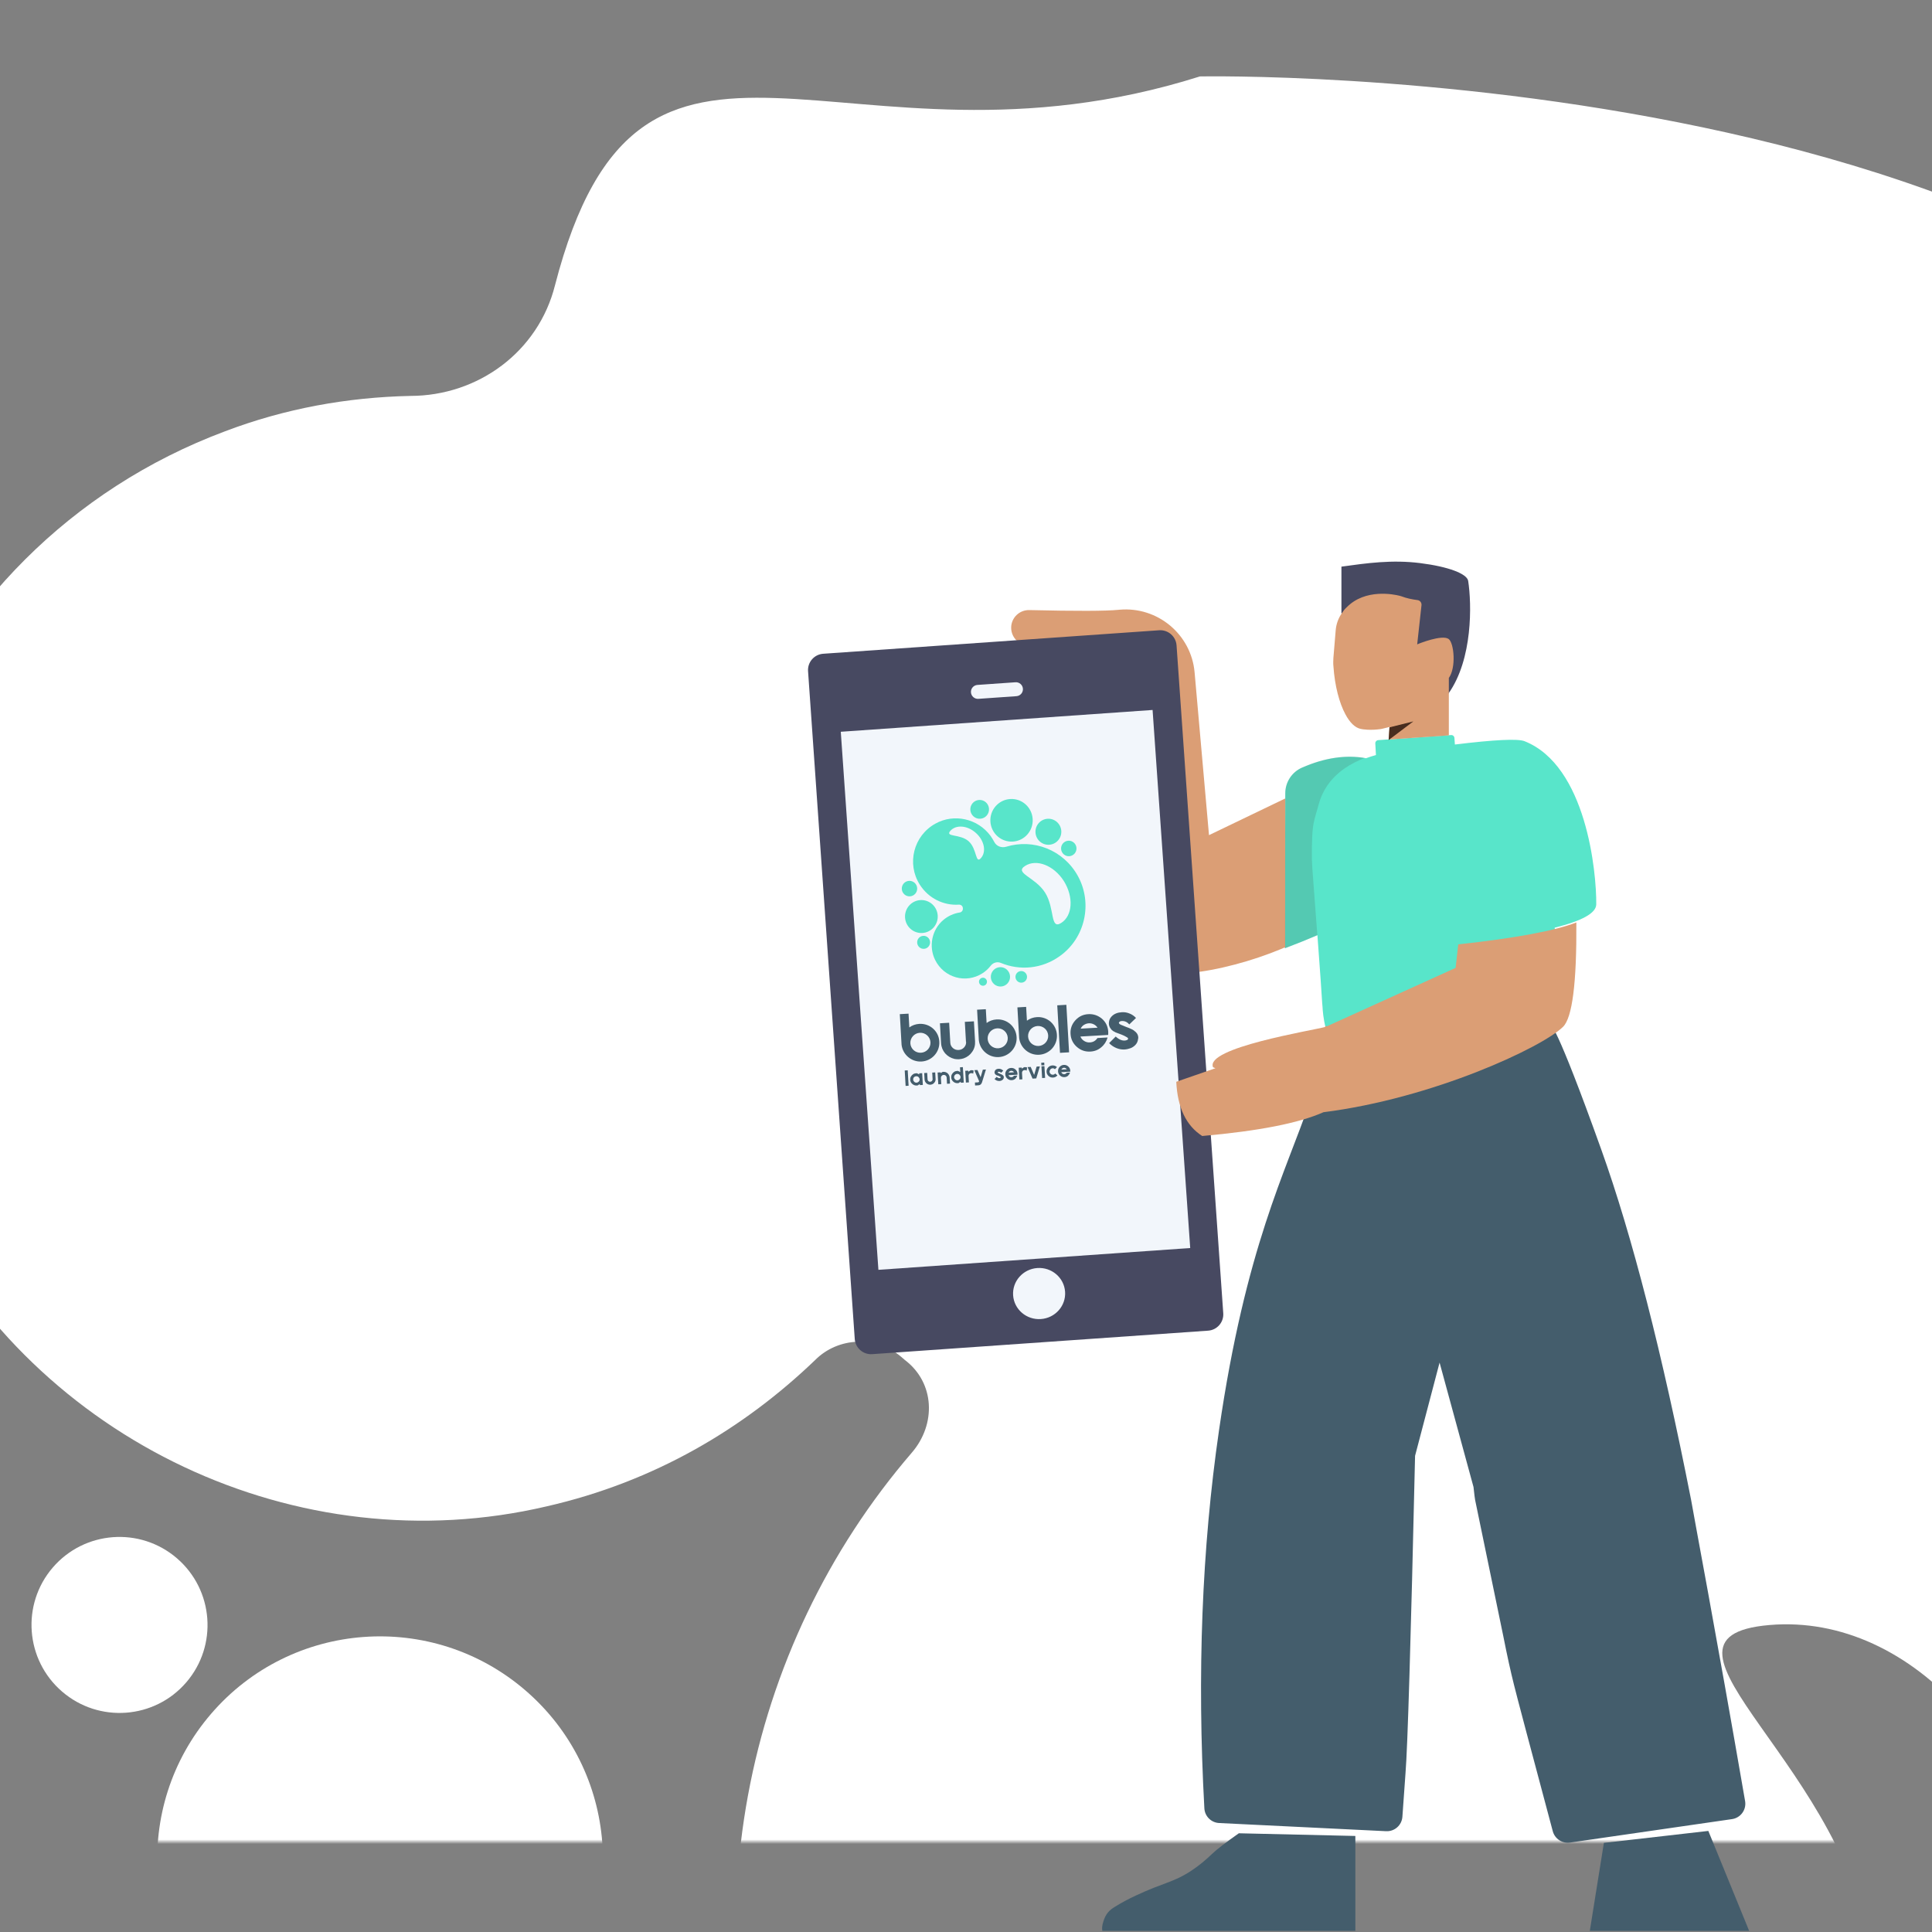 <svg width="428" height="428" viewBox="0 0 428 428" fill="none" xmlns="http://www.w3.org/2000/svg">
<rect x="0" y="0" width="428" height="428" fill="#808080" stroke="none"/>
<mask id="mask0_605_681" style="mask-type:alpha" maskUnits="userSpaceOnUse" x="-432" y="0" width="873" height="408">
<rect width="873" height="408" rx="32" transform="matrix(-1 0 0 1 441 0)" fill="white"/>
</mask>
<g mask="url(#mask0_605_681)">
<path d="M524.216 119.647C550.829 179.187 569.507 247.004 483.577 309.366C468.569 320.425 462.672 340.014 470.923 356.712C474.458 364.552 478.047 373.125 480.511 381.413C503.239 458.542 465.668 541.99 391.908 575.09C305.685 613.903 205.644 571.61 173.3 484.146C152.055 426.795 164.737 365.083 202.006 321.802C207.427 315.507 207.106 306.323 200.467 301.292C200.073 300.953 200.073 300.953 199.68 300.613C194.167 295.867 185.715 296.126 180.578 301.295C164.773 316.464 145.03 328.243 121.13 333.7C66.115 346.625 8.077 319.26 -17.463 268.489C-51.254 201.02 -18.93 121.276 49.858 95.544C63.108 90.509 76.917 88.01 90.891 87.709C105.991 87.693 119.251 77.869 122.941 63.231C142.069 -10.745 186.662 41.962 265.816 16.933C265.816 16.933 476.414 12.705 524.216 119.647ZM404.251 513.772C436.091 511.039 459.542 475.046 455.961 432.22C452.774 389.734 423.819 357.263 391.979 359.996C360.14 362.728 410.962 392.102 414.543 434.927C418.124 477.753 372.018 516.165 404.251 513.772Z" fill="white"/>
<path d="M11.699 347.25C18.722 339.094 31.033 338.18 39.195 345.209C47.358 352.238 48.281 364.548 41.258 372.704C34.234 380.86 21.924 381.774 13.761 374.746C5.599 367.717 4.675 355.407 11.699 347.25Z" fill="white"/>
<path d="M46.779 379.647C64.562 358.996 95.731 356.682 116.398 374.478C137.065 392.274 139.403 423.442 121.62 444.093C103.838 464.745 72.668 467.059 52.001 449.263C31.334 431.466 28.996 400.299 46.779 379.647Z" fill="white"/>
</g>
<path d="M297.17 125.53V135.813L301.521 140.163C305.739 147.809 315.521 161.203 320.899 153.609C326.278 146.016 326.041 133.835 325.25 128.694C325.006 127.112 320.899 125.53 314.572 124.739C308.388 123.966 302.839 124.739 297.17 125.53Z" fill="#474961"/>
<path d="M300.254 427.757C300.199 427.752 300.143 427.749 300.086 427.749H244.204C244.167 427.56 244.149 427.322 244.154 427.015C244.193 426.774 244.197 426.499 244.271 426.225C244.713 424.58 245.249 423.487 246.815 422.516C248.382 421.544 249.981 420.677 251.647 419.914C257.793 417.025 259.893 417.062 263.934 414.412C265.606 413.305 267.143 412.023 268.579 410.636C269.537 409.712 271.491 408.21 274.443 406.13L300.254 406.725V427.757ZM387.494 427.753C387.453 427.75 387.41 427.749 387.368 427.749H352.194L355.312 408.256L378.45 405.608L387.494 427.753Z" fill="#445D6C"/>
<path d="M310.764 224.202C311.942 222.874 313.258 221.646 314.706 220.542C318.914 218.961 326.944 217.289 332.674 219.114C339.375 221.249 343.51 227.086 343.51 227.086C343.51 227.086 344.493 226.063 354.742 254.688C361.574 273.771 368.204 299.631 374.632 332.267C375.247 335.921 380.107 361.43 386.595 398.999C386.6 399.03 386.605 399.061 386.609 399.092C386.882 400.974 385.577 402.72 383.695 402.993L347.808 408.188C346.08 408.438 344.439 407.356 343.988 405.67C339.512 388.932 335.783 374.887 335.418 373.326C334.634 370.209 333.863 366.679 333.065 362.636L326.785 332.278C326.724 331.984 326.605 331.029 326.428 329.414C323.499 318.67 320.994 309.484 318.913 301.855C317.241 308.275 315.431 315.16 313.484 322.508C312.539 363.712 311.832 387.144 311.365 392.803C311.292 393.678 311.063 396.9 310.676 402.47C310.546 404.339 308.945 405.762 307.073 405.67L270.076 403.859C268.315 403.772 266.903 402.37 266.806 400.609C265.171 370.919 266.253 342.991 270.055 316.824C275.955 276.21 284.872 259.614 290.19 243.992C290.25 243.806 294.469 237.124 302.848 223.948C305.76 223.965 308.399 224.05 310.764 224.202Z" fill="#445D6C"/>
<path d="M302.615 167.972C303.359 167.698 304.098 167.466 304.816 167.27L304.674 164.688C304.653 164.312 304.938 163.989 305.313 163.963L321.466 162.838C321.845 162.812 322.174 163.098 322.201 163.477L322.304 164.936C331.115 163.859 336.258 163.613 337.735 164.198C351.429 169.623 353.693 193.177 353.621 200.342C353.601 202.264 350.53 203.988 344.408 205.516C345.076 212.029 345.469 215.709 345.695 217.62C345.695 217.62 345.692 217.959 345.768 218.459C345.963 219.93 299.441 234.331 299.441 234.331C299.406 234.3 299.374 234.303 299.374 234.303C299.374 234.303 298.713 234.191 297.896 233.789C297.491 233.621 297.079 233.386 296.659 233.051C293.548 230.617 293.047 224.539 292.982 223.057C292.94 222.587 292.908 222.218 292.908 222.218C292.78 220.007 292.467 215.53 291.85 207.177C289.644 208.128 287.239 209.095 284.635 210.078L284.731 175.717C284.738 173.26 286.196 171.039 288.447 170.056C293.459 167.866 298.181 167.171 302.615 167.972Z" fill="#58E5CA"/>
<path d="M320.964 150.187V162.914L307.628 163.825L307.815 161.05C305.91 161.535 306.02 161.478 305.836 161.518C303.621 161.837 301.78 161.576 301.444 161.473C300.222 161.242 299.029 160.088 298.048 158.234C296.718 155.76 295.696 152.013 295.399 147.621C295.327 146.995 295.358 146.38 295.388 145.765L295.896 139.67C296.005 138.308 296.457 136.982 297.272 135.83C297.603 135.315 297.924 134.902 298.306 134.564C302.425 130.323 308.859 131.681 310.005 131.972C310.139 132.02 310.276 132.035 310.409 132.083C311.64 132.555 312.828 132.781 314.023 132.94C314.57 132.998 314.965 133.519 314.908 134.063L313.952 142.755C314.282 142.583 319.474 140.514 320.922 141.558C322.116 142.432 322.623 147.889 320.964 150.187ZM286.06 209.25C274.337 214.647 255.463 218.75 250.418 212.871C243.812 205.173 242.942 184.213 247.808 149.99C237.186 147.637 229.827 145.08 225.734 142.317C224.626 141.57 223.975 140.312 224.006 138.979C224.057 136.814 225.86 135.1 228.032 135.151C238.435 135.394 245.027 135.374 247.808 135.091C247.878 135.084 247.948 135.078 248.018 135.071C256.455 134.33 263.898 140.545 264.642 148.951L267.832 185.011L284.723 176.886L284.705 209.767C285.163 209.594 285.615 209.422 286.06 209.25Z" fill="#DB9E75"/>
<path opacity="0.177" d="M302.354 167.907C299.262 169.08 296.109 170.987 294.001 174.083C293.396 174.981 292.636 176.333 292.12 178.238C292.046 178.515 291.97 178.758 291.897 179.035C291.721 179.625 291.342 180.875 291.037 182.221C290.715 183.737 290.575 186.59 290.629 190.542L290.638 190.642L290.718 192.292C291.169 198.268 291.535 203.166 291.831 207.168C289.64 208.114 287.25 209.076 284.661 210.053L284.734 175.704C284.739 173.254 286.188 171.036 288.43 170.047C293.346 167.879 297.987 167.166 302.354 167.907Z" fill="#444444"/>
<path d="M307.82 161.13L313.102 159.813L307.628 163.942L307.82 161.13Z" fill="#482D1F"/>
<path d="M256.785 139.624L182.366 144.828C180.374 144.967 178.871 146.695 179.011 148.688L189.356 296.634C189.496 298.627 191.224 300.129 193.216 299.989L267.635 294.785C269.628 294.646 271.13 292.918 270.99 290.926L260.645 142.979C260.506 140.987 258.778 139.485 256.785 139.624Z" fill="#474961"/>
<path d="M230.59 292.213C233.769 291.991 236.169 289.28 235.951 286.159C235.732 283.038 232.978 280.688 229.799 280.91C226.62 281.132 224.22 283.843 224.438 286.964C224.656 290.085 227.411 292.436 230.59 292.213Z" fill="#F2F6FB"/>
<path d="M224.961 151.143L216.531 151.732C215.68 151.792 215.038 152.53 215.097 153.381C215.157 154.233 215.895 154.875 216.747 154.815L225.176 154.226C226.028 154.166 226.669 153.428 226.61 152.576C226.55 151.725 225.812 151.083 224.961 151.143Z" fill="#F2F6FB"/>
<path d="M255.335 157.28L186.26 162.11L194.595 281.307L263.67 276.477L255.335 157.28Z" fill="#F2F6FB"/>
<g clip-path="url(#clip0_605_681)">
<path d="M238.788 194.069C235.566 188.225 228.87 185.743 222.915 187.578C221.867 187.893 220.741 187.475 220.249 186.493C220.006 186.048 219.731 185.574 219.429 185.163C216.615 181.352 211.377 180.158 207.223 182.459C202.362 185.145 200.816 191.363 203.775 195.995C205.714 199.033 209.055 200.628 212.399 200.409C212.885 200.377 213.305 200.718 213.306 201.21C213.308 201.241 213.308 201.241 213.31 201.271C213.338 201.7 213.028 202.089 212.604 202.147C211.336 202.354 210.087 202.866 208.988 203.798C206.441 205.933 205.677 209.64 207.156 212.648C209.127 216.638 214.006 217.947 217.639 215.619C218.343 215.173 218.947 214.611 219.454 213.963C219.988 213.252 220.916 212.976 221.732 213.322C225.875 215.048 230.796 214.664 234.762 211.822C240.392 207.826 242.115 200.121 238.788 194.069ZM210.533 184.056C211.785 182.652 214.299 182.825 216.181 184.516C218.06 186.175 218.561 188.694 217.31 190.097C216.059 191.501 216.474 188.062 214.593 186.372C212.711 184.681 209.284 185.49 210.533 184.056ZM235.103 204.454C232.583 206.063 233.733 201.254 231.519 197.742C229.306 194.26 224.581 193.432 227.101 191.822C229.621 190.213 233.474 191.712 235.687 195.194C237.871 198.709 237.623 202.844 235.103 204.454Z" fill="#58E5CA"/>
<path d="M224.397 186.436C226.982 186.267 228.94 184.019 228.769 181.416C228.599 178.813 226.365 176.84 223.779 177.009C221.194 177.179 219.236 179.427 219.407 182.03C219.577 184.633 221.812 186.606 224.397 186.436Z" fill="#58E5CA"/>
<path d="M217.166 181.377C218.307 181.302 219.172 180.31 219.097 179.161C219.021 178.011 218.035 177.14 216.893 177.215C215.751 177.29 214.887 178.282 214.962 179.432C215.038 180.581 216.024 181.452 217.166 181.377Z" fill="#58E5CA"/>
<path d="M232.442 187.138C234.02 187.035 235.215 185.663 235.111 184.074C235.006 182.485 233.643 181.281 232.065 181.384C230.486 181.488 229.291 182.86 229.396 184.449C229.5 186.038 230.863 187.242 232.442 187.138Z" fill="#58E5CA"/>
<path d="M236.882 189.675C237.822 189.614 238.534 188.796 238.472 187.85C238.41 186.903 237.597 186.186 236.657 186.247C235.717 186.309 235.005 187.126 235.067 188.073C235.129 189.019 235.942 189.737 236.882 189.675Z" fill="#58E5CA"/>
<path d="M226.323 217.693C227.029 217.647 227.562 217.034 227.516 216.324C227.469 215.614 226.86 215.076 226.155 215.122C225.45 215.168 224.916 215.781 224.962 216.491C225.009 217.201 225.618 217.739 226.323 217.693Z" fill="#58E5CA"/>
<path d="M217.82 218.373C218.307 218.341 218.675 217.918 218.643 217.428C218.611 216.938 218.19 216.566 217.703 216.598C217.217 216.63 216.848 217.053 216.88 217.543C216.912 218.034 217.333 218.405 217.82 218.373Z" fill="#58E5CA"/>
<path d="M201.593 198.566C202.533 198.504 203.245 197.687 203.183 196.74C203.121 195.794 202.308 195.076 201.368 195.138C200.428 195.2 199.716 196.017 199.778 196.964C199.84 197.91 200.653 198.628 201.593 198.566Z" fill="#58E5CA"/>
<path d="M221.769 218.545C222.945 218.468 223.834 217.446 223.757 216.263C223.679 215.08 222.664 214.183 221.488 214.26C220.313 214.337 219.423 215.359 219.501 216.542C219.579 217.725 220.594 218.622 221.769 218.545Z" fill="#58E5CA"/>
<path d="M204.706 210.196C205.495 210.144 206.092 209.458 206.04 208.664C205.988 207.869 205.306 207.267 204.517 207.319C203.728 207.371 203.131 208.057 203.183 208.851C203.235 209.646 203.917 210.248 204.706 210.196Z" fill="#58E5CA"/>
<path d="M204.354 206.684C206.351 206.553 207.864 204.816 207.732 202.805C207.6 200.793 205.874 199.269 203.876 199.4C201.878 199.531 200.366 201.268 200.497 203.279C200.629 205.291 202.356 206.815 204.354 206.684Z" fill="#58E5CA"/>
</g>
<g clip-path="url(#clip1_605_681)">
<path d="M201.285 240.528L200.623 240.566L200.426 237.145L201.089 237.107L201.285 240.528Z" fill="#445D6C"/>
<path d="M201.635 239.214C201.622 238.977 201.661 238.737 201.781 238.519C201.902 238.301 202.052 238.134 202.256 237.99C202.461 237.846 202.67 237.782 202.935 237.766C203.014 237.762 203.094 237.757 203.175 237.779L203.64 238.016L203.627 237.779L204.289 237.741L204.439 240.346L203.777 240.385L203.763 240.148L203.328 240.437C203.25 240.468 203.17 240.472 203.091 240.477C202.72 240.498 202.394 240.385 202.114 240.137C201.807 239.891 201.656 239.583 201.635 239.214ZM202.455 238.665C202.33 238.805 202.287 238.992 202.298 239.176C202.308 239.36 202.397 239.513 202.539 239.664C202.679 239.788 202.842 239.857 203.054 239.845C203.24 239.835 203.394 239.747 203.546 239.606C203.671 239.467 203.741 239.304 203.729 239.094C203.718 238.909 203.63 238.756 203.488 238.606C203.348 238.482 203.185 238.412 202.973 238.424C202.76 238.436 202.58 238.526 202.455 238.665Z" fill="#445D6C"/>
<path d="M205.431 238.177L205.486 239.125C205.495 239.282 205.555 239.411 205.667 239.51C205.78 239.609 205.915 239.654 206.074 239.645C206.233 239.636 206.363 239.576 206.463 239.464C206.562 239.353 206.608 239.218 206.599 239.06L206.516 237.613L207.178 237.575L207.261 239.022C207.278 239.312 207.212 239.553 207.039 239.774C206.892 239.994 206.662 240.166 206.427 240.232C206.322 240.264 206.218 240.297 206.112 240.303C206.006 240.309 205.898 240.289 205.791 240.269C205.521 240.205 205.302 240.086 205.131 239.884C204.959 239.683 204.838 239.426 204.823 239.163L204.74 237.715L205.402 237.677L205.431 238.177Z" fill="#445D6C"/>
<path d="M208.358 237.745L208.82 237.454C208.873 237.451 208.926 237.448 208.979 237.445C209.217 237.431 209.432 237.472 209.652 237.591C209.87 237.684 210.012 237.834 210.156 238.037C210.274 238.242 210.366 238.448 210.38 238.684L210.458 240.053L209.796 240.091L209.717 238.723C209.706 238.538 209.646 238.41 209.506 238.286C209.366 238.162 209.23 238.117 209.045 238.128C208.859 238.138 208.73 238.199 208.605 238.338C208.48 238.477 208.434 238.612 208.445 238.796L208.524 240.164L207.861 240.202L207.711 237.597L208.374 237.559L208.384 237.743L208.358 237.745Z" fill="#445D6C"/>
<path d="M210.726 238.691C210.712 238.454 210.751 238.214 210.872 237.996C210.992 237.778 211.142 237.611 211.347 237.467C211.551 237.323 211.76 237.259 212.025 237.243C212.105 237.239 212.184 237.234 212.265 237.256L212.731 237.493L212.67 236.44L213.306 236.404L213.503 239.825L212.841 239.863L212.827 239.626L212.392 239.915C212.314 239.946 212.234 239.951 212.155 239.955C211.784 239.977 211.458 239.863 211.178 239.615C210.898 239.368 210.747 239.059 210.726 238.691ZM211.545 238.142C211.42 238.281 211.35 238.444 211.362 238.654C211.372 238.839 211.461 238.992 211.603 239.142C211.743 239.266 211.906 239.336 212.118 239.324C212.304 239.313 212.458 239.225 212.61 239.084C212.735 238.945 212.805 238.783 212.793 238.572C212.782 238.388 212.694 238.234 212.552 238.084C212.412 237.96 212.248 237.89 212.036 237.903C211.851 237.913 211.67 238.003 211.545 238.142Z" fill="#445D6C"/>
<path d="M214.559 237.388L215.021 237.097C215.074 237.094 215.127 237.091 215.18 237.088C215.366 237.077 215.526 237.095 215.69 237.164L215.597 237.856C215.486 237.783 215.377 237.737 215.245 237.744C215.111 237.726 215.006 237.758 214.902 237.791C214.799 237.849 214.722 237.907 214.649 238.016C214.575 238.126 214.556 238.259 214.566 238.417L214.644 239.786L213.982 239.824L213.832 237.219L214.494 237.18L214.506 237.391L214.559 237.388Z" fill="#445D6C"/>
<path d="M218.415 236.928L217.677 239.347C217.678 239.373 217.655 239.427 217.632 239.482C217.608 239.536 217.585 239.59 217.588 239.643C217.564 239.697 217.567 239.749 217.542 239.777C217.475 239.992 217.376 240.13 217.25 240.243C217.123 240.356 216.967 240.418 216.755 240.43L216.013 240.472L215.975 239.815L216.638 239.776C216.718 239.772 216.769 239.742 216.821 239.713C216.846 239.685 216.869 239.631 216.917 239.549L215.844 237.076L216.534 237.037L216.563 237.088L216.839 237.732L217.237 238.633L217.593 237.424L217.726 236.968L218.415 236.928Z" fill="#445D6C"/>
<path d="M221.706 238.666C221.705 238.64 221.705 238.64 221.703 238.614C221.702 238.587 221.675 238.589 221.647 238.564C221.619 238.539 221.593 238.541 221.565 238.516C221.536 238.491 221.51 238.493 221.455 238.47C221.427 238.445 221.374 238.448 221.373 238.421C221.346 238.423 221.318 238.398 221.29 238.373C221.262 238.349 221.236 238.35 221.236 238.35C221.236 238.35 221.209 238.352 221.181 238.327C221.153 238.302 221.127 238.304 221.1 238.305C221.1 238.305 221.072 238.28 221.019 238.283C220.991 238.259 220.965 238.26 220.938 238.262C220.912 238.263 220.884 238.238 220.857 238.24C220.829 238.215 220.803 238.217 220.775 238.192C220.748 238.193 220.72 238.169 220.692 238.144C220.664 238.119 220.638 238.121 220.61 238.096C220.582 238.071 220.582 238.071 220.554 238.046C220.526 238.021 220.526 238.021 220.498 237.997C220.354 237.82 220.291 237.639 220.333 237.452C220.351 237.292 220.424 237.182 220.498 237.073C220.598 236.961 220.699 236.876 220.83 236.842C220.959 236.782 221.092 236.774 221.251 236.765C221.437 236.754 221.625 236.796 221.789 236.866C221.952 236.936 222.119 237.058 222.259 237.182L221.781 237.659C221.639 237.508 221.474 237.412 221.289 237.423C221.209 237.428 221.13 237.432 221.078 237.462C221.027 237.491 221.002 237.519 221.003 237.545C221.005 237.571 221.005 237.571 221.033 237.596C221.061 237.621 221.062 237.647 221.089 237.646C221.117 237.671 221.143 237.669 221.172 237.694C221.2 237.719 221.226 237.717 221.254 237.742C221.281 237.74 221.309 237.765 221.337 237.79C221.365 237.815 221.391 237.813 221.391 237.813C221.419 237.838 221.474 237.861 221.555 237.883C221.636 237.905 221.69 237.928 221.718 237.953C221.773 237.976 221.827 237.999 221.882 238.023C221.936 238.046 221.992 238.095 222.047 238.119C222.075 238.143 222.131 238.193 222.185 238.216C222.241 238.266 222.271 238.317 222.299 238.342C222.329 238.393 222.332 238.446 222.361 238.497C222.364 238.549 222.369 238.628 222.373 238.707C222.356 238.867 222.31 239.001 222.21 239.113C222.11 239.224 221.982 239.311 221.853 239.371C221.724 239.431 221.566 239.466 221.407 239.476C221.221 239.486 221.006 239.446 220.816 239.378C220.625 239.283 220.46 239.187 220.318 239.037L220.796 238.56C221.048 238.783 221.266 238.876 221.477 238.838C221.658 238.748 221.709 238.719 221.706 238.666Z" fill="#445D6C"/>
<path d="M223.048 237.031C223.298 236.753 223.608 236.603 223.979 236.582C224.35 236.56 224.676 236.674 224.956 236.922C225.236 237.169 225.387 237.478 225.408 237.846C225.413 237.925 225.417 238.004 225.395 238.084L223.407 238.199C223.468 238.327 223.554 238.428 223.666 238.527C223.776 238.6 223.938 238.643 224.071 238.636C224.309 238.622 224.489 238.506 224.611 238.314L225.353 238.272C225.288 238.539 225.117 238.787 224.915 238.983C224.687 239.181 224.427 239.275 224.135 239.292C223.764 239.314 223.439 239.2 223.158 238.952C222.878 238.705 222.728 238.396 222.706 238.028C222.684 237.633 222.798 237.31 223.048 237.031ZM223.427 237.617L224.646 237.547C224.587 237.444 224.477 237.372 224.366 237.299C224.256 237.226 224.122 237.207 224.016 237.213C223.883 237.221 223.779 237.253 223.677 237.338C223.576 237.423 223.474 237.509 223.427 237.617Z" fill="#445D6C"/>
<path d="M226.406 236.706L226.868 236.415C226.921 236.412 226.974 236.409 227.027 236.406C227.213 236.396 227.373 236.413 227.537 236.483L227.444 237.174C227.333 237.102 227.224 237.055 227.091 237.063C226.957 237.044 226.853 237.076 226.748 237.109C226.645 237.168 226.569 237.225 226.495 237.335C226.422 237.444 226.403 237.578 226.412 237.735L226.491 239.104L225.828 239.142L225.678 236.537L226.341 236.499L226.353 236.709L226.406 236.706Z" fill="#445D6C"/>
<path d="M229.679 236.28L230.368 236.24L229.564 238.901L228.742 238.948L227.638 236.398L228.327 236.358L228.357 236.409L228.633 237.053L229.094 238.136L229.428 237.007L229.629 236.336L229.679 236.28Z" fill="#445D6C"/>
<path d="M230.7 236.01L230.667 235.431L231.33 235.393L231.363 235.972L230.7 236.01ZM230.712 236.221L231.375 236.182L231.525 238.788L230.862 238.826L230.712 236.221Z" fill="#445D6C"/>
<path d="M232.511 237.437C232.518 237.569 232.551 237.673 232.636 237.773C232.695 237.875 232.806 237.948 232.917 238.021C233.026 238.068 233.133 238.088 233.266 238.08C233.478 238.068 233.632 237.98 233.756 237.814L234.258 238.234C234.133 238.373 234.007 238.486 233.826 238.576C233.645 238.666 233.488 238.701 233.276 238.713C232.904 238.735 232.579 238.621 232.299 238.373C232.019 238.126 231.868 237.817 231.847 237.449C231.825 237.081 231.94 236.757 232.19 236.479C232.44 236.2 232.75 236.05 233.121 236.029C233.307 236.018 233.494 236.034 233.684 236.102C233.874 236.171 234.012 236.268 234.152 236.392L233.701 236.867C233.559 236.717 233.369 236.649 233.184 236.659C232.998 236.67 232.817 236.759 232.692 236.899C232.569 237.064 232.5 237.253 232.511 237.437Z" fill="#445D6C"/>
<path d="M234.735 236.359C234.985 236.08 235.296 235.93 235.667 235.909C236.038 235.888 236.363 236.001 236.644 236.249C236.924 236.497 237.074 236.805 237.096 237.173C237.1 237.252 237.105 237.331 237.083 237.412L235.095 237.526C235.156 237.655 235.241 237.755 235.353 237.854C235.464 237.927 235.626 237.971 235.758 237.963C235.997 237.949 236.176 237.833 236.298 237.642L237.04 237.599C236.976 237.867 236.804 238.114 236.603 238.311C236.375 238.509 236.114 238.603 235.823 238.619C235.452 238.641 235.126 238.528 234.846 238.28C234.566 238.032 234.415 237.724 234.394 237.355C234.371 236.96 234.486 236.637 234.735 236.359ZM235.115 236.944L236.334 236.874C236.275 236.772 236.164 236.699 236.054 236.626C235.943 236.553 235.809 236.534 235.703 236.541C235.571 236.548 235.466 236.581 235.365 236.666C235.263 236.751 235.188 236.834 235.115 236.944Z" fill="#445D6C"/>
<path d="M214.02 230.792C214.048 231.266 213.911 231.669 213.586 232.031C213.262 232.393 212.847 232.576 212.37 232.603C211.892 232.63 211.459 232.497 211.095 232.175C210.731 231.852 210.549 231.467 210.522 230.993L210.354 228.072L210.268 226.572L208.227 226.69L208.481 231.111C208.531 231.979 208.839 232.701 209.382 233.356C209.949 233.983 210.638 234.392 211.446 234.584C211.769 234.644 212.117 234.677 212.461 234.657C212.806 234.637 213.121 234.566 213.461 234.468C214.269 234.183 214.905 233.698 215.371 233.011C215.863 232.323 216.058 231.546 216.008 230.677L215.754 226.257L213.739 226.372L213.994 230.793L214.02 230.792Z" fill="#445D6C"/>
<path d="M236.23 222.596L234.216 222.712L234.822 233.238L236.836 233.122L236.23 222.596Z" fill="#445D6C"/>
<path d="M241.082 224.667C239.943 224.732 238.985 225.184 238.21 226.047C237.436 226.91 237.094 227.906 237.159 229.038C237.224 230.169 237.679 231.146 238.548 231.915C239.417 232.683 240.42 233.022 241.559 232.956C242.487 232.903 243.293 232.592 243.977 231.998C244.663 231.431 245.125 230.691 245.368 229.833L243.116 229.962C242.725 230.566 242.158 230.889 241.443 230.93C240.966 230.957 240.561 230.849 240.175 230.607C239.788 230.365 239.504 230.038 239.347 229.625L245.495 229.271C245.508 229.032 245.521 228.794 245.508 228.557C245.441 227.399 244.987 226.449 244.119 225.68C243.253 224.964 242.249 224.6 241.082 224.667ZM239.406 227.879C239.572 227.526 239.795 227.249 240.129 227.045C240.463 226.841 240.828 226.714 241.199 226.693C241.597 226.67 241.974 226.754 242.302 226.92C242.657 227.084 242.939 227.359 243.143 227.664L239.406 227.879Z" fill="#445D6C"/>
<path d="M252.134 229.575C252.097 229.393 252.033 229.211 251.945 229.058C251.856 228.905 251.742 228.779 251.601 228.629C251.461 228.505 251.321 228.381 251.182 228.284C251.07 228.184 250.905 228.088 250.687 227.995C250.495 227.901 250.304 227.806 250.168 227.761C250.033 227.716 249.868 227.62 249.624 227.555C249.406 227.462 249.216 227.393 249.107 227.347C249.081 227.348 249.026 227.325 248.944 227.277C248.835 227.23 248.754 227.209 248.671 227.161C248.59 227.139 248.481 227.092 248.372 227.046C248.263 226.999 248.18 226.951 248.098 226.903C248.015 226.855 247.959 226.806 247.928 226.728C247.872 226.679 247.868 226.6 247.866 226.573C247.862 226.494 247.937 226.411 248.065 226.324C248.218 226.21 248.428 226.171 248.695 226.182C249.254 226.203 249.746 226.439 250.174 226.942L251.661 225.51C251.264 225.084 250.792 224.742 250.248 224.535C249.703 224.303 249.139 224.203 248.556 224.237C248.079 224.264 247.658 224.341 247.268 224.496C246.878 224.65 246.519 224.882 246.219 225.216C245.919 225.55 245.729 225.931 245.675 226.383C245.579 227.022 245.771 227.592 246.225 228.094C246.255 228.145 246.311 228.194 246.393 228.242C246.449 228.292 246.506 228.341 246.562 228.391C246.618 228.441 246.699 228.462 246.781 228.51C246.864 228.558 246.946 228.606 247.001 228.63C247.057 228.679 247.138 228.701 247.247 228.748C247.356 228.794 247.437 228.816 247.491 228.839C247.546 228.862 247.628 228.91 247.736 228.931C247.845 228.977 247.926 228.999 247.981 229.022C248.009 229.047 248.09 229.069 248.225 229.114C248.334 229.16 248.415 229.182 248.415 229.182C248.415 229.182 248.496 229.204 248.579 229.252C248.688 229.298 248.77 229.346 248.851 229.368C248.934 229.416 249.015 229.438 249.152 229.509C249.261 229.556 249.372 229.629 249.454 229.677C249.537 229.725 249.619 229.773 249.702 229.821C249.784 229.869 249.84 229.918 249.871 229.996C249.901 230.047 249.93 230.098 249.907 230.152C249.89 230.312 249.684 230.429 249.289 230.505C248.63 230.595 247.922 230.319 247.164 229.624L245.706 231.08C246.131 231.531 246.657 231.897 247.257 232.153C247.856 232.409 248.475 232.532 249.085 232.497C249.562 232.469 250.034 232.363 250.451 232.207C250.867 232.051 251.251 231.791 251.576 231.429C251.901 231.067 252.063 230.662 252.116 230.184C252.185 229.995 252.171 229.758 252.134 229.575Z" fill="#445D6C"/>
<path d="M203.661 226.82C202.839 226.868 202.058 227.15 201.446 227.608L201.27 224.555L199.336 224.667L199.713 231.219L199.726 231.456C199.985 233.633 201.915 235.29 204.141 235.162C206.447 235.03 208.221 233.053 208.089 230.764C207.982 228.446 205.993 226.686 203.661 226.82ZM204.029 233.215C202.783 233.287 201.745 232.343 201.675 231.133C201.606 229.922 202.555 228.864 203.774 228.794C204.993 228.724 206.058 229.666 206.128 230.876C206.197 232.087 205.274 233.143 204.029 233.215Z" fill="#445D6C"/>
<path d="M220.781 225.835C219.96 225.882 219.178 226.165 218.567 226.623L218.391 223.57L216.456 223.681L216.833 230.234L216.847 230.471C217.105 232.647 219.035 234.305 221.261 234.177C223.567 234.044 225.341 232.068 225.21 229.778C225.103 227.461 223.114 225.701 220.781 225.835ZM221.149 232.23C219.904 232.301 218.866 231.358 218.796 230.147C218.726 228.937 219.676 227.879 220.895 227.809C222.141 227.737 223.179 228.681 223.248 229.891C223.318 231.102 222.395 232.158 221.149 232.23Z" fill="#445D6C"/>
<path d="M229.739 225.32C228.891 225.368 228.136 225.65 227.498 226.109L227.322 223.056L225.388 223.167L225.765 229.72L225.778 229.957C226.037 232.133 227.967 233.791 230.193 233.663C232.499 233.53 234.273 231.554 234.141 229.264C234.034 226.947 232.045 225.187 229.739 225.32ZM230.107 231.714C228.862 231.786 227.824 230.842 227.754 229.632C227.684 228.421 228.634 227.363 229.853 227.293C231.098 227.222 232.137 228.165 232.206 229.376C232.276 230.586 231.326 231.644 230.107 231.714Z" fill="#445D6C"/>
</g>
<path d="M293.352 227.63L293.704 227.318C293.863 227.318 293.954 227.327 293.984 227.343L322.465 214.419L323.051 209.21C335.66 207.838 344.381 206.219 349.214 204.353C349.298 217.749 348.315 225.455 346.266 227.471C341.619 232.043 317.422 243.34 293.198 246.389C287.784 248.802 278.827 250.559 266.33 251.661C262.765 249.368 260.85 245.364 260.585 239.647L269.263 236.646C268.912 236.525 268.731 236.435 268.731 236.435C266.854 232.122 290.643 228.305 293.678 227.482L293.352 227.63Z" fill="#DB9E75"/>
<defs>
<clipPath id="clip0_605_681">
<rect width="40.395" height="41.56" fill="white" transform="translate(198.563 178.416) rotate(-3.75)"/>
</clipPath>
<clipPath id="clip1_605_681">
<rect width="52.456" height="16.764" fill="white" transform="translate(199.336 224.667) rotate(-3.294)"/>
</clipPath>
</defs>
</svg>
